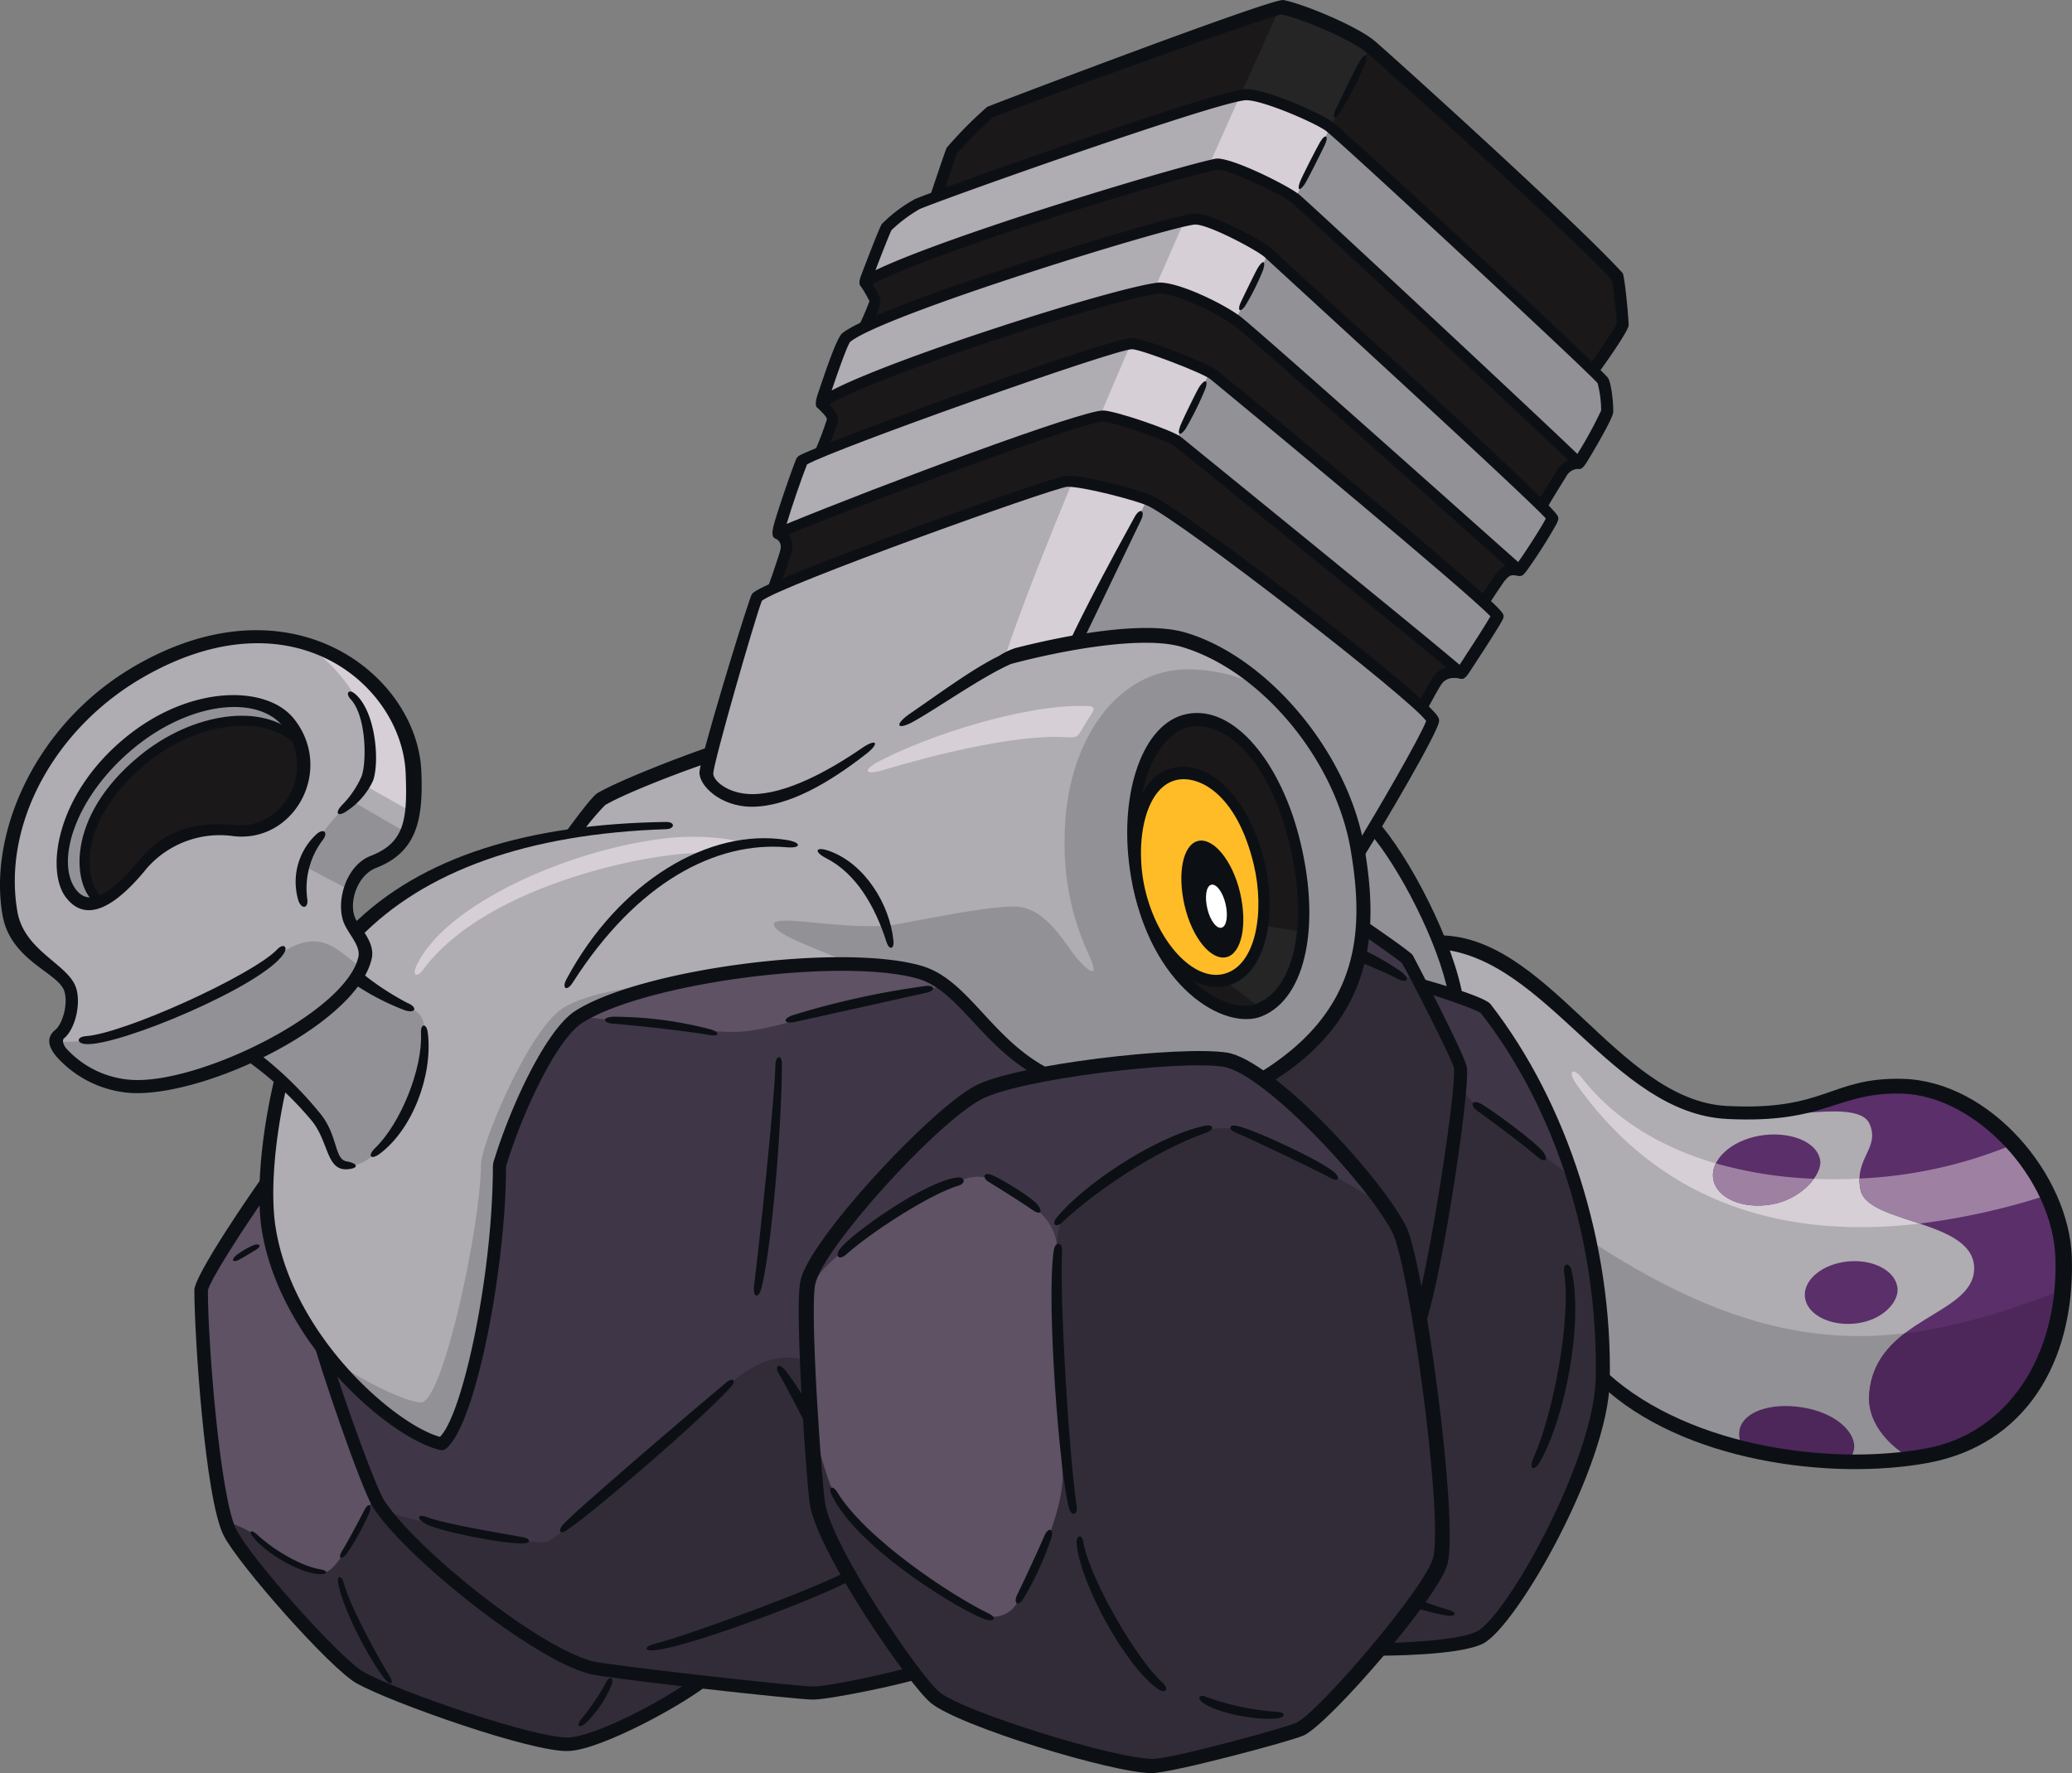<svg id="Group_1505" data-name="Group 1505" xmlns="http://www.w3.org/2000/svg" xmlns:xlink="http://www.w3.org/1999/xlink" width="309.178" height="264.547" viewBox="0 0 309.178 264.547">
  <rect x="0" y="0" width="309.178" height="264.547" fill="#808080" stroke="none"/>
  <defs>
    <clipPath id="clip-path">
      <rect id="Rectangle_16825" data-name="Rectangle 16825" width="309.178" height="264.547" fill="none"/>
    </clipPath>
  </defs>
  <g id="Group_1498" data-name="Group 1498" clip-path="url(#clip-path)">
    <path id="Path_11046" data-name="Path 11046" d="M312.759,190.914c-.382-12.79-12.747-25.141-23.769-25.39-10.382-.234-11.113,4.542-26.038,3.782-16.756-.854-26.559-24.042-43.041-25.337-2.827-7.217-7.362-14.8-10.656-18.1l-2.809,4.16.567,18.07c1.783.567,11.992,3.241,15.432,4.233l20.41,54.677c11.884,12.53,34.8,15.912,50.024,13.074,12.749-2.377,20.312-14.694,19.88-29.172" transform="translate(-5.223 -3.185)" fill="#afacb2"/>
    <path id="Path_11047" data-name="Path 11047" d="M242.235,165.111c-1.5-1.889-2.269-1.107-.973.729,16.089,22.793,41.9,25.62,70.037,16.71a30.319,30.319,0,0,0-5.075-7.532c-17.857,7.686-49.594,8.272-63.989-9.907" transform="translate(-6.087 -4.15)" fill="#d6cfd5"/>
    <path id="Path_11048" data-name="Path 11048" d="M219.911,143.968c-2.827-7.217-7.362-14.8-10.656-18.1l-2.809,4.159.567,18.07c1.763.561,11.759,3.18,15.307,4.2a40.38,40.38,0,0,0-2.4-8.33h-.008" transform="translate(-5.223 -3.185)" fill="#929196"/>
    <path id="Path_11049" data-name="Path 11049" d="M234.215,183.436l9.344,25.032c11.884,12.53,34.8,15.912,50.024,13.073,11.279-2.1,18.494-11.987,19.709-24.263-26.583,10.19-45.725,11.073-79.077-13.842" transform="translate(-5.925 -4.641)" fill="#929196"/>
    <path id="Path_11050" data-name="Path 11050" d="M275.529,215.409c-4.757-.729-8.823.776-9.238,3.482a3.589,3.589,0,0,0,.451,2.349,70.562,70.562,0,0,0,15.813,2.032,3.047,3.047,0,0,0,.836-1.642c.341-2.225-2.37-5.378-7.862-6.221" transform="translate(-6.736 -5.445)" fill="#4d275a"/>
    <path id="Path_11051" data-name="Path 11051" d="M314.351,191.943c-.382-12.79-12.747-25.141-23.769-25.39-9.136-.206-10.8,3.467-21.244,3.833,2.289,1.158,14.7-2.283,16.408,1.435s-2.324,5.121-1.3,9.966c1.057,4.981,16.5,4.43,16.935,11.345.467,7.46-14.909,7.455-15.665,19.232-.24,3.734,2.37,7.065,5.855,9.2q1.487-.19,2.9-.452c12.749-2.377,20.312-14.694,19.88-29.172" transform="translate(-6.814 -4.214)" fill="#5b2f6a"/>
    <path id="Path_11052" data-name="Path 11052" d="M291.465,203.929c-2.748,2.109-5.04,4.855-5.32,9.222-.241,3.733,2.37,7.064,5.855,9.2q1.487-.19,2.9-.452c11.278-2.1,18.494-11.988,19.709-24.263-8.21,3.148-15.714,5.407-23.141,6.292" transform="translate(-7.239 -5)" fill="#4d275a"/>
    <path id="Path_11053" data-name="Path 11053" d="M278.231,177.467c.366,2.114-2.717,5.84-7.262,6.627-4.307.746-8.2-.944-8.686-3.776s2.6-5.73,6.911-6.476,8.547.793,9.037,3.625" transform="translate(-6.634 -4.393)" fill="#5b2f6a"/>
    <path id="Path_11054" data-name="Path 11054" d="M307.339,175.3a67.645,67.645,0,0,1-22.665,4.973,7.289,7.289,0,0,0,.165,1.732c.533,2.515,4.734,3.619,8.82,4.987a101.857,101.857,0,0,0,18.755-4.158,30.257,30.257,0,0,0-5.075-7.533" transform="translate(-7.202 -4.435)" fill="#9e81a2"/>
    <path id="Path_11055" data-name="Path 11055" d="M262.282,180.43c.49,2.832,4.379,4.522,8.686,3.776a10.071,10.071,0,0,0,6.336-3.827,61.759,61.759,0,0,1-14.629-2.3,3.79,3.79,0,0,0-.392,2.352" transform="translate(-6.634 -4.505)" fill="#9e81a2"/>
    <path id="Path_11056" data-name="Path 11056" d="M290.138,197.131c.176,2.041-2.3,4.878-6.5,5.242-3.812.33-7.108-1.469-7.331-4.033s2.715-4.924,6.526-5.255,7.083,1.482,7.305,4.046" transform="translate(-6.99 -4.884)" fill="#5b2f6a"/>
    <path id="Path_11057" data-name="Path 11057" d="M105.74,254.8c-3.483,3.072-15.438,9.6-20.1,9.8-5.022.218-25.481-6.791-31.008-9.885-3.675-2.059-17.125-17.26-19.339-21.609-2.587-5.077-4.322-28.523-4.322-35.978,0-1.839,8.644-14.585,11.02-17.612,2.485,9.185,15.4,44.806,16.963,47.216,4.069,6.289,37.249,25.948,46.783,28.064" transform="translate(-0.784 -4.542)" fill="#5e5264"/>
    <path id="Path_11058" data-name="Path 11058" d="M56.787,228.738c-.918,2.269-5.2,11.2-7.347,11.615-1.832.355-7.277-2.2-10.8-5.726a12.712,12.712,0,0,0-3.8-1.692,10.043,10.043,0,0,0,.558,1.422c2.215,4.349,15.664,19.55,19.34,21.608,5.527,3.1,25.986,10.1,31.008,9.886,4.657-.2,16.614-6.732,20.1-9.8-7.708-1.711-30.862-14.884-41.6-23.192a52.4,52.4,0,0,1-5.936-1.632,11.565,11.565,0,0,1-1.513-2.484" transform="translate(-0.881 -5.787)" fill="#322c39"/>
    <path id="Path_11059" data-name="Path 11059" d="M49.229,204.293c2.089,7,7.232,21.425,8.679,23.642,4.891,7.5,23.3,22.158,31.548,24.31,2.485.648,30.576,3.782,33.169,3.782s13.829-2.486,15.666-3.242l66.878-3.241c2.1.05,13.434-.063,16.855-1.837,4.7-2.435,17.9-25.878,18.151-38.463.433-21.5-6.59-41.218-17.286-54.994-.573-.739-7.153-2.908-9.744-3.66-1.091-2.1-1.928-3.656-2.032-3.8-.3-.4-4.969-3.682-6.763-4.93C107,140.507,69.6,139.7,49.229,204.293" transform="translate(-1.245 -3.58)" fill="#3f3747"/>
    <path id="Path_11060" data-name="Path 11060" d="M221.837,168.526c-2.593-1.539-2.431-5.185-2.512-5.835s-4.4-9.533-5.727-11.945l-.208-.061-.132-.251c-1.846-1.3-10.644-5.364-11.842-5.165-1.3.216-16.206,16.854-17.719,17.935s-53.157,43.433-59.64,44.189c-5.294-2.269-8.671-.931-12.316,1.621-1.081.756-26.578,24.31-28.739,24.742-2.085.417-19.933-3.034-24.081-4.642,5.806,7.744,22.909,21.171,30.779,23.225,2.485.648,30.576,3.781,33.169,3.781s13.829-2.485,15.666-3.241l66.878-3.241c2.1.05,13.434-.063,16.855-1.837,4.7-2.435,17.9-25.878,18.152-38.463a92.451,92.451,0,0,0-4.334-29.943c-6.2-4.866-12.857-10.043-14.25-10.871" transform="translate(-1.491 -3.675)" fill="#322c39"/>
    <path id="Path_11061" data-name="Path 11061" d="M123.97,195.507c-.87,4.136.973,30.09,1.458,33.007,1.177,7.06,14.26,26.118,17.341,28.685,3.751,3.125,26.6,10.155,32.414,10.155,2.916,0,19.934-4.645,21.716-5.455,3.747-1.7,19.926-20.871,20.906-25.283,1.493-6.72-3.527-44.034-6.213-49.105-4.1-7.745-19.494-24.1-25.823-25.065-6.838-1.043-30.951,1.913-36.626,4.97-6.824,3.675-23.985,22.448-25.174,28.091" transform="translate(-3.131 -4.104)" fill="#3f3747"/>
    <path id="Path_11062" data-name="Path 11062" d="M211.609,187.776a34.637,34.637,0,0,0-2.314-3.666c-7.564-5.223-18.814-10.174-21.132-11.163-1.093-.466-4.618-.243-5.672.081-6.124,1.885-15.075,7.5-19.448,11.345-2.221,1.951-2.674,4.214-2.106,17.341-.258.431-26.711,10.053-36.552,14.025.388,6.232.85,11.781,1.06,13.04,1.176,7.06,14.26,26.118,17.341,28.685,3.75,3.126,26.6,10.156,32.413,10.156,2.916,0,19.934-4.646,21.716-5.456,3.747-1.7,19.926-20.871,20.906-25.282,1.493-6.721-3.527-44.034-6.213-49.105" transform="translate(-3.147 -4.369)" fill="#322c39"/>
    <path id="Path_11063" data-name="Path 11063" d="M214.944,106.015c.325-.648,2.106-3.849,2.512-4.457a3.076,3.076,0,0,1,3.4-1.134l3.282-10.17c.385-.641,2.462-3.763,2.782-4.159a2.418,2.418,0,0,1,2.728-1.027l3.187-9.507c.54-1.081,2.463-4.085,2.971-4.916a2.89,2.89,0,0,1,2.7-1.566l1.917-13.586c.405-.405,4.659-6.645,4.659-7.09,0-.25-.583-6.682-.9-7.036-6.617-7.306-34.795-32.5-36.815-34.169-2.531-2.088-10.2-5.294-13.127-5.834C193.2,1.17,152.185,16.029,150.726,16.84a65.106,65.106,0,0,0-5.672,5.672c-.162.27-2.377,6.969-2.539,7.4L132.063,42.122a30.958,30.958,0,0,1,1.512,2.782,24.149,24.149,0,0,1-1.728,4.241l-6.294,11.047a9.835,9.835,0,0,1,1.675,2.323,42.307,42.307,0,0,1-2.134,5.645L119.34,79.613c.937.687,1.273,1.521.806,3.014-.581,1.862-1.9,5.773-2.156,6.089,7.314-3.118,41.68-15.89,45.054-15.073,11.6,2.811,27.572,13.47,51.9,32.373" transform="translate(-2.985 -0.034)" fill="#1b1819"/>
    <path id="Path_11064" data-name="Path 11064" d="M122.773,70.051C125.32,68.319,168.918,52.6,171.932,52.6c1.621,0,11.021,3.674,12.209,4.646s42.613,35.167,42.245,35.978c-.54,1.188-5.4,8.535-5.4,8.535-5.4-4.755-40.3-32.954-42.245-34.575-.983-.819-9.139-3.61-11.021-3.781-2.726-.248-37.328,12.749-48.564,17.5.54-2.269,2.538-8.157,3.619-10.858" transform="translate(-3.015 -1.331)" fill="#afacb2"/>
    <path id="Path_11065" data-name="Path 11065" d="M229.848,85.883c-.729-.405-38.074-34.179-42.136-37.194-2.335-1.732-9.238-5.159-11.777-4.835-7.481.954-45.393,13.276-50.185,17.152.567-1.54,2.971-9.076,3.782-9.805,5.64-4.53,48.448-17.308,51.779-17.664,2.269-.244,10.21,4.133,11.183,5.1s42.055,38.247,42.3,39.463a59.108,59.108,0,0,1-4.943,7.779" transform="translate(-3.181 -0.848)" fill="#afacb2"/>
    <path id="Path_11066" data-name="Path 11066" d="M132.428,42.454c7.617-4.619,45.646-16.222,52.454-17.584,1.547-.31,10.161,3.769,11.831,5.185,2.674,2.269,39.975,37.085,42.164,39.354.973-1.458,4.133-6.942,4.214-7.671a14.97,14.97,0,0,0-.648-4.645c-.405-.648-38.625-36.464-40.895-37.977-1.952-1.3-9.78-4.771-12.371-4.619-4.447.262-44.45,14.449-48.889,16.287a21.138,21.138,0,0,0-4.592,3.458c-.432.7-3.268,8.211-3.268,8.211" transform="translate(-3.35 -0.367)" fill="#afacb2"/>
    <path id="Path_11067" data-name="Path 11067" d="M204.829,129.953c1.945-2.917,11.291-18.745,11.615-20.636-1.026-2.646-36.873-30.285-42.083-32.736-1.836-.865-9.94-3.025-12.425-2.917-1.692.073-44.244,15.125-46.215,17.367-.918,2.135-7.258,24.088-7.374,26.174-.084,1.512,2.462,3.971,6.645,3.971,5.185,0,11.3-3.485,17.665-7.942,5.718-4,14.967-10.589,20.633-13.079,25.068-4.667,43.22-.237,51.539,29.8" transform="translate(-2.741 -1.864)" fill="#afacb2"/>
    <path id="Path_11068" data-name="Path 11068" d="M180.28,67.3c1.945,1.621,36.843,29.82,42.245,34.574,0,0,4.862-7.347,5.4-8.535.369-.811-41.055-35.006-42.245-35.978a4.49,4.49,0,0,0-.613-.376c-1.7,3.447-3.375,6.86-5.007,10.171a2.054,2.054,0,0,1,.218.145" transform="translate(-4.555 -1.442)" fill="#929196"/>
    <path id="Path_11069" data-name="Path 11069" d="M189.316,48.821c4.063,3.015,41.407,36.788,42.136,37.194a59.177,59.177,0,0,0,4.944-7.779c-.244-1.215-41.326-38.49-42.3-39.463-.012-.012-.037-.03-.051-.043l-4.9,9.971c.055.039.12.082.171.12" transform="translate(-4.785 -0.98)" fill="#929196"/>
    <path id="Path_11070" data-name="Path 11070" d="M244.108,57.22c-.394-.63-36.4-34.377-40.6-37.753-1.584,3.215-3.349,6.8-5.234,10.638.031.024.076.054.1.077,2.674,2.269,39.975,37.086,42.164,39.355.973-1.459,4.133-6.943,4.214-7.672a14.97,14.97,0,0,0-.648-4.645" transform="translate(-5.016 -0.493)" fill="#929196"/>
    <path id="Path_11071" data-name="Path 11071" d="M206.239,130.024c1.945-2.917,11.291-18.745,11.615-20.636C216.827,106.74,180.98,79.1,175.77,76.65c-.125-.058-.283-.124-.46-.193-5.2,10.527-9.427,19.008-11.233,22.453,20.223-1.773,34.92,4.965,42.162,31.113" transform="translate(-4.151 -1.934)" fill="#929196"/>
    <path id="Path_11072" data-name="Path 11072" d="M173.007,52.614c-1.573,3.648-3.129,7.286-4.638,10.849a2.762,2.762,0,0,1,.6-.057,53.359,53.359,0,0,1,10.8,3.637c1.633-3.312,3.313-6.725,5.008-10.172-2.412-1.305-10.139-4.269-11.6-4.269a1.532,1.532,0,0,0-.172.012" transform="translate(-4.26 -1.331)" fill="#d6cfd5"/>
    <path id="Path_11073" data-name="Path 11073" d="M181.2,33.82c-1.452,3.3-2.937,6.682-4.427,10.1.152-.023.316-.053.448-.069,2.484-.318,9.131,2.95,11.606,4.715,1.658-3.371,3.3-6.717,4.9-9.971-1.128-1.041-8.89-5.3-11.131-5.062a13.964,13.964,0,0,0-1.4.285" transform="translate(-4.472 -0.848)" fill="#d6cfd5"/>
    <path id="Path_11074" data-name="Path 11074" d="M202.879,19.117c-1.952-1.3-9.781-4.771-12.371-4.619a6.651,6.651,0,0,0-.765.114c-1.456,3.243-3.037,6.782-4.7,10.52.446-.106.852-.2,1.169-.261,1.521-.305,9.864,3.631,11.728,5.108,1.884-3.833,3.65-7.423,5.233-10.638-.128-.1-.228-.179-.3-.224" transform="translate(-4.682 -0.367)" fill="#d6cfd5"/>
    <path id="Path_11075" data-name="Path 11075" d="M153.657,100.518c.263-.125.528-.252.778-.363,3.246-.6,6.372-1.052,9.379-1.315,1.805-3.445,6.031-11.925,11.232-22.452A57.507,57.507,0,0,0,163.932,73.7c-4.669,11.278-8.484,21.039-10.275,26.822" transform="translate(-3.887 -1.865)" fill="#d6cfd5"/>
    <path id="Path_11076" data-name="Path 11076" d="M203.395,129.152c-2.269-13.451-13.235-27.227-25.768-30.955-7.672-2.282-24.312,1.889-29.5,3.565-5.51,1.783-36.141,11.993-41.326,13.614-3.239,1.012-12.495,4.506-15.883,6.483-.637.372-2.792,3.146-4.252,5.035-16.827,2.656-29.879,9.356-37.555,21.166-5.476,8.424-9.41,27.909-7.73,37.922,2.809,16.747,18.691,30.306,25.5,31.765,3.924-2.7,8.535-25.307,8.535-41.489,2.593-8.643,8.027-19.4,11.993-21.933,9.574-6.11,39.349-10.072,50.888-6.7,6.823,1.994,9.891,11.01,19.174,15.288,9.343-1.714,21.632-2.805,26.2-2.107a14.245,14.245,0,0,1,5.336,2.659c14.954-8.985,16.691-20.632,14.383-34.315" transform="translate(-1.037 -2.468)" fill="#afacb2"/>
    <path id="Path_11077" data-name="Path 11077" d="M73.08,177.385c-.108,9.832-5.7,35.273-8.859,35.654-1.567.188-7.887-2.566-13.157-6.21,5.612,6.835,12.265,11.443,16.074,12.26,3.924-2.7,8.535-25.307,8.535-41.488,2.594-8.644,8.028-19.4,11.993-21.933,3.11-1.985,8.356-3.74,14.411-5.094-6.348.265-14.428,1.614-17.435,4.121-5.1,4.253-11.532,20.006-11.561,22.689" transform="translate(-1.292 -3.81)" fill="#929196"/>
    <path id="Path_11078" data-name="Path 11078" d="M191.686,105.325a24.95,24.95,0,0,0-11.614-2.87c-10.777.163-18.21,11.279-18.21,25.351a38.861,38.861,0,0,0,3.706,17.434c1.188,2.7.648,3.079-1.675.567-1.66-1.8-4.592-7.725-9.184-7.942s-17.344,2.708-19.366,2.836c-7.617.486-16.679-1.693-16.856-.243-.17,1.4,5.659,3.423,11.994,6.078a39.856,39.856,0,0,1,9.777,1.214c6.823,1.994,9.891,11.01,19.174,15.288,9.342-1.713,21.631-2.8,26.2-2.107a14.235,14.235,0,0,1,5.335,2.659c14.955-8.985,16.691-20.632,14.383-34.315-1.487-8.819-6.713-17.777-13.668-23.951" transform="translate(-2.998 -2.592)" fill="#929196"/>
    <path id="Path_11079" data-name="Path 11079" d="M63.424,156.3c-.162-2.27-.941-2.927-2.35-3.485a40.913,40.913,0,0,1-8.005-4.6,8.763,8.763,0,0,0,1.252-2.8c.443-1.991-1.339-3.727-2.106-5.348-1.215-2.565-.036-7.79,3.43-9.129,5.591-2.161,6.031-6.073,5.754-13.127-.539-13.645-17.44-28.231-40.408-15.018C7.238,110.7-.449,125.571,1.813,138.608c1.076,6.207,7.855,8.4,8.805,11.561.641,2.133-.179,5.454-1.567,6.59-.494.4-.762,1.492.27,2.7a15.164,15.164,0,0,0,10.8,4.969c4.62.118,11.167-1.772,17.308-4.635a52.919,52.919,0,0,1,9.784,9.389c2.8,3.465,1.783,7.374,5.105,7.212,5.574-.272,11.621-12.814,11.1-20.1" transform="translate(-0.036 -2.469)" fill="#afacb2"/>
    <path id="Path_11080" data-name="Path 11080" d="M55.477,119.515c.828.592,4.477,2.594,7,4.01a38.616,38.616,0,0,0,.08-5.684c-.312-7.911-6.131-16.126-15.436-19.069,5.723,4.235,11.517,11.52,8.36,20.744" transform="translate(-1.192 -2.499)" fill="#d6cfd5"/>
    <path id="Path_11081" data-name="Path 11081" d="M46.66,132.324c.329.247,4.353,2.341,6.611,3.517a6.351,6.351,0,0,1,3.518-4.273,7.932,7.932,0,0,0,4.906-4.323c-2.932-1.675-7.313-4.237-8.12-4.7-2.106,2.052-6.05,6.374-6.915,9.777" transform="translate(-1.18 -3.1)" fill="#929196"/>
    <path id="Path_11082" data-name="Path 11082" d="M63.61,157.476c-.162-2.27-.941-2.927-2.35-3.485a40.909,40.909,0,0,1-8.005-4.6A11.081,11.081,0,0,0,54,148.051a33.991,33.991,0,0,0-3.19-2.567c-3.08-2.224-5.908-1.7-9.805,1.162-5.756,4.221-25.11,13.82-32.2,12.271a2.522,2.522,0,0,0,.7,1.721,15.164,15.164,0,0,0,10.8,4.969c4.62.118,11.167-1.772,17.308-4.635a52.919,52.919,0,0,1,9.784,9.389c2.8,3.465,1.783,7.374,5.105,7.212,5.574-.272,11.621-12.814,11.1-20.1" transform="translate(-0.223 -3.646)" fill="#929196"/>
    <path id="Path_11083" data-name="Path 11083" d="M21.548,116.13c-10.95,9.119-9.493,18.61-6.536,21.159,1.69-.547,3.852-2.178,6.646-5.544a15.482,15.482,0,0,1,13.613-5.025c6.822.7,11.98-6.558,9.651-13.041-4.457-5.182-15.158-4.393-23.374,2.45" transform="translate(-0.326 -2.791)" fill="#1b1819"/>
    <path id="Path_11084" data-name="Path 11084" d="M197.345,127.531c3.41,12.855.973,23.337-5.106,25.768-5.266,2.106-15.655-4.4-18.285-19.934-1.972-11.638,1.72-21.157,7.238-22.8,5.239-1.558,12.568,3.45,16.153,16.963" transform="translate(-4.387 -2.79)" fill="#252526"/>
    <path id="Path_11085" data-name="Path 11085" d="M189.944,140.5c1.63.246,6.206.92,8.776,1.329a40.234,40.234,0,0,0-1.375-14.293c-3.585-13.512-10.914-18.52-16.153-16.964-5.518,1.64-9.21,11.158-7.238,22.8,2.63,15.532,13.019,22.04,18.285,19.933.087-.033.164-.086.249-.124-2.77-2.125-6.942-5.3-7.406-5.764Z" transform="translate(-4.387 -2.79)" fill="#1b1819"/>
    <path id="Path_11086" data-name="Path 11086" d="M199.023,142.607c-2.57-.409-7.147-1.084-8.776-1.328l-4.862,6.914c.464.465,4.636,3.64,7.406,5.764,3.423-1.522,5.636-5.66,6.232-11.35" transform="translate(-4.69 -3.574)" fill="#252526"/>
    <path id="Path_11087" data-name="Path 11087" d="M134.572,116.291c-2.379,1.242-2.39,2.188.445,1.377.974-.278,17.632-5.452,27.187-4.952,1.788.094,1.9.031,2.485-.963.459-.783,1.175-1.974,1.62-2.62.483-.7.166-1.023-.485-1.053-9.218-.415-23.823,4.334-31.252,8.211" transform="translate(-3.361 -2.734)" fill="#d6cfd5"/>
    <path id="Path_11088" data-name="Path 11088" d="M63.779,147.266c-.707,1.494.01,1.952.973.648,9.816-13.309,36.8-18.157,43.324-17.341a22.337,22.337,0,0,1,5.132-1.3c-2.955-1.279-8.483-1.329-11.491-1.036-14.25,1.389-33.495,9.63-37.938,19.025" transform="translate(-1.606 -3.241)" fill="#d6cfd5"/>
    <path id="Path_11089" data-name="Path 11089" d="M21.464,116.056c8.217-6.843,18.917-7.632,23.374-2.45a10.261,10.261,0,0,0-1.656-2.949c-4.224-5.291-14.91-4.105-23.607,3.134-9.29,7.731-11.933,17.743-8.7,22.095a3.363,3.363,0,0,0,4.05,1.33c-2.956-2.549-4.413-12.039,6.536-21.159" transform="translate(-0.242 -2.717)" fill="#929196"/>
    <path id="Path_11090" data-name="Path 11090" d="M190.63,14.166c2.59-.152,10.419,3.318,12.371,4.619.067.045.168.122.3.224,2.5-5.065,4.533-9.188,5.857-11.837-2.562-2.09-10.181-5.271-13.094-5.809a1.371,1.371,0,0,0-.377.063c-1.5,3.277-3.5,7.686-5.817,12.852a6.836,6.836,0,0,1,.765-.113" transform="translate(-4.803 -0.034)" fill="#252526"/>
    <path id="Path_11091" data-name="Path 11091" d="M88.963,155.394c5.673.753,12.688,1.443,18.16,2.022,5.312.563,7.1.373,13.779-1.39,6.62-1.747,16.751-4,22.286-5.214a11.406,11.406,0,0,0-3.675-1.917c-11.412-3.335-40.644.5-50.55,6.5" transform="translate(-2.251 -3.736)" fill="#5e5264"/>
    <path id="Path_11092" data-name="Path 11092" d="M122.895,207.494c.486-3.971,1.135-9.643,2.025-11.993,1.213-3.2,13.775-11.669,19.935-14.262,2.207-.929,4.6-1.62,6.158-.621a82.535,82.535,0,0,1,6.915,4.537,7.965,7.965,0,0,1,2.971,6.537c.074,4.946.564,29.5.756,33.006.151,2.733-1.43,7.435-1.809,8.4-.423,1.075-3.161,7.212-4.943,10.534a4.019,4.019,0,0,1-4.457,2.026c-5.186-2.026-20.415-12.022-23.418-19.529-.81-2.025-3.727-11.587-3.808-14.666" transform="translate(-3.109 -4.557)" fill="#5e5264"/>
    <path id="Path_11093" data-name="Path 11093" d="M.371,138.958c-2.131-12.286,4.955-28.636,19.88-37.221,23.452-13.494,42.059,1.539,42.623,15.828.271,6.844-.491,11.95-6.753,14.37-2.889,1.116-4.144,5.312-3.079,7.563.655,1.382,2.959,3.57,2.431,5.942-2.137,9.6-23.955,20.326-35.438,20.1a16.365,16.365,0,0,1-11.56-5.4c-1.408-1.65-1.512-2.99-.216-4.052,1.058-.865,1.929-3.805,1.351-5.726-.851-2.828-8.046-4.529-9.238-11.4m2.221-.521c1.039,5.988,7.7,7.854,8.783,11.464.727,2.417-.181,6.117-1.836,7.47-.227.186-.221.822.376,1.521a14.388,14.388,0,0,0,10.194,4.681c10.293.3,31.562-10.259,33.366-18.367.348-1.561-1.286-3.206-2.047-4.812-1.441-3.042.026-8.769,3.88-10.259,5.07-1.958,5.5-5.423,5.224-12.321-.514-13.007-16.76-27.223-39.166-14.331C8.071,111.131.35,125.505,2.593,138.438" transform="translate(0 -2.441)" fill="#0c1015"/>
    <path id="Path_11094" data-name="Path 11094" d="M13.088,158.264c5.831-.415,25-9.167,28.6-12.965.887-.936,1.655-.409.932.689-3.182,4.836-24.745,13.836-29.536,13.452-1.421-.114-1.324-1.081,0-1.175" transform="translate(-0.305 -3.664)" fill="#0c1015"/>
    <path id="Path_11095" data-name="Path 11095" d="M45.651,137.521a9.683,9.683,0,0,1,2.674-9.8c1.094-1.007,1.808-.342,1.054.729a11.926,11.926,0,0,0-2.39,8.873c.233,1.462-.883,1.633-1.337.2" transform="translate(-1.144 -3.219)" fill="#0c1015"/>
    <path id="Path_11096" data-name="Path 11096" d="M52.338,122.8a14.189,14.189,0,0,0,2.912-4.267c.783-2.044.763-8.966-1.616-11.534-.848-.916-.264-1.6.689-.77,3.158,2.76,3.622,10.382,2.634,12.964a10.965,10.965,0,0,1-3.727,4.376c-1.5,1.1-2.084.5-.892-.77" transform="translate(-1.308 -2.678)" fill="#0c1015"/>
    <path id="Path_11097" data-name="Path 11097" d="M10,136.509c-2.9-3.9-1.526-15.068,8.752-23.621,9.749-8.116,21.273-8.031,25.322-2.958,6.052,7.578.122,18.556-9,17.517a14.477,14.477,0,0,0-12.891,4.728c-5.945,7.331-9.778,7.569-12.185,4.333M20.083,114.4c-8.792,7.317-11.569,16.92-8.562,20.963,1.5,2.022,4.105,2.119,9.393-4.249,3-3.607,7.1-6.064,14.336-5.319s12.312-8.322,7.262-14.649c-3.889-4.872-14.054-3.717-22.43,3.254" transform="translate(-0.219 -2.692)" fill="#0c1015"/>
    <path id="Path_11098" data-name="Path 11098" d="M15.884,136.9c-2.791-1.646-4.822-10.987,6.177-20.148,8.727-7.269,20.284-7.468,23.443-1.229l-.81-2.957c-5.105-5.065-15.661-3.5-23.54,2.957-11.229,9.207-9.98,19.487-6.645,21.987Z" transform="translate(-0.308 -2.772)" fill="#0c1015"/>
    <path id="Path_11099" data-name="Path 11099" d="M54.9,148.554a40.5,40.5,0,0,0,7.293,4.862c1.523.643,1.2,1.579-.365,1.095A36.693,36.693,0,0,1,53.81,150.3Z" transform="translate(-1.361 -3.758)" fill="#0c1015"/>
    <path id="Path_11100" data-name="Path 11100" d="M57.409,175.264c3.843-3.71,7.108-11.891,6.847-17.179-.071-1.444.833-1.487,1.013-.04.79,6.361-2.3,14.449-7.171,18.07-1.34,1-1.878.3-.689-.851" transform="translate(-1.436 -3.972)" fill="#0c1015"/>
    <path id="Path_11101" data-name="Path 11101" d="M39.066,160.887a55.049,55.049,0,0,1,9.7,9.378c2.614,3.236,2.043,6.766,3.893,7.084,1.787.308,1.854,1.064.081,1.176-3.119.195-2.719-4.068-5.264-7.218a51.818,51.818,0,0,0-10.335-9.434Z" transform="translate(-0.94 -4.07)" fill="#0c1015"/>
    <path id="Path_11102" data-name="Path 11102" d="M43.8,165.685c-1.772,7.7-2.544,15.956-1.63,21.4,2.734,16.3,18.013,29.241,24.476,31,3.312-3.178,7.787-23.484,7.908-39.911a3.791,3.791,0,0,1,.235-1.557c2.662-8.531,7.86-19.4,12.049-22.077,9.882-6.309,39.894-10.175,51.7-6.725,7.413,2.167,10.788,12.046,20.664,16.125l-2.985.566c-8.519-4.355-12.09-12.971-18.165-14.747-11.245-3.288-40.758.562-50.159,6.564C84.117,158.732,79,169.516,76.52,177.715c-.021,14.57-4.153,36.6-8.373,41.542-.85,1-1.057.942-2.2.592-7.672-2.358-23.094-16.02-25.842-32.41-.983-5.854-.045-14.986,1.976-23.317Z" transform="translate(-1.005 -3.707)" fill="#0c1015"/>
    <path id="Path_11103" data-name="Path 11103" d="M55.041,143.09c9.691-9.963,25-15.5,45.716-16.193,1.341-.045,1.374-1.1,0-1.08-20.635.3-36.531,5.193-46.85,15.436Z" transform="translate(-1.364 -3.183)" fill="#0c1015"/>
    <path id="Path_11104" data-name="Path 11104" d="M135.458,143.857c-1.783-5.565-4.63-10.285-9.022-12.533-1.9-.971-1.623-1.846.595-1.026,5.155,1.9,8.9,7.861,9.454,13.343.13,1.29-.635,1.439-1.026.216" transform="translate(-3.167 -3.288)" fill="#0c1015"/>
    <path id="Path_11105" data-name="Path 11105" d="M86.723,149.324c7.8-14.563,21.338-22.65,32.9-20.745,2.225.367,2.146,1.271-.054,1.081-10.5-.909-22.3,5.12-31.927,20.2-.873,1.369-1.679.88-.918-.54" transform="translate(-2.186 -3.246)" fill="#0c1015"/>
    <path id="Path_11106" data-name="Path 11106" d="M108.312,158.375c-4.06-.683-11.468-1.478-14.5-1.7-1.439-.106-1.763-.946.04-1.04a57.483,57.483,0,0,1,14.545,1.891c1.369.405,1.292,1.082-.081.851" transform="translate(-2.343 -3.937)" fill="#0c1015"/>
    <path id="Path_11107" data-name="Path 11107" d="M121.288,155.3a123.63,123.63,0,0,1,19.88-4.375c1.434-.152,1.488.716.135,1.013-3.5.766-16.031,3.569-19.731,4.375-1.44.314-1.9-.4-.284-1.013" transform="translate(-3.043 -3.818)" fill="#0c1015"/>
    <path id="Path_11108" data-name="Path 11108" d="M115.439,195.928c.737-5.852,3.076-27.752,3.187-32.953.031-1.454.981-1.6.973-.108-.055,10.21-1.576,27.192-2.972,33.115-.5,2.112-1.407,1.684-1.188-.054" transform="translate(-2.92 -4.094)" fill="#0c1015"/>
    <path id="Path_11109" data-name="Path 11109" d="M50.625,207.737c2.35,7.44,6.672,19.381,7.93,21.31,4.735,7.261,22.854,21.819,31.064,23.96,2.152.561,30.184,3.756,32.959,3.756,2.226,0,11.293-1.95,14.477-2.889l1.3,1.719c-2.719.9-13.335,3.133-15.883,3.133-2.469,0-30.642-3.135-33.331-3.835-8.484-2.213-27.382-17.331-32.251-24.8-1.749-2.682-8.131-21.339-9.508-26.741Z" transform="translate(-1.199 -5.145)" fill="#0c1015"/>
    <path id="Path_11110" data-name="Path 11110" d="M79.717,236.155c-3.161.086-13.077-1.909-14.788-3.038-1.351-.892-.83-1.359.4-.892,2.771,1.048,10.778,2.35,14.343,3,1.149.209,1.2.9.041.932" transform="translate(-1.622 -5.871)" fill="#0c1015"/>
    <path id="Path_11111" data-name="Path 11111" d="M86.058,232.953c1.024-1.426,20.475-18.016,24.431-21.312,1.047-.871,1.633-.358.689.689-4.346,4.823-20.814,19-24.553,21.393-.893.57-1.169.067-.567-.77" transform="translate(-2.169 -5.343)" fill="#0c1015"/>
    <path id="Path_11112" data-name="Path 11112" d="M124.227,215.978a51.806,51.806,0,0,0-4-6.213c-1.08-1.273-1.667-.628-.973.54,1.382,2.326,4.951,9.387,5.174,9.766Z" transform="translate(-3.01 -5.289)" fill="#0c1015"/>
    <path id="Path_11113" data-name="Path 11113" d="M129.663,241.755c-4.194,2.427-23.86,9.953-29.414,10.535-1.849.193-1.54-.588-.081-.945,4.778-1.173,24.587-8.448,28.917-10.955Z" transform="translate(-2.504 -6.082)" fill="#0c1015"/>
    <path id="Path_11114" data-name="Path 11114" d="M40.776,182.513c-3.467,4.89-8.9,13.293-9,14.614,0,7.9,1.831,30.879,4.231,35.592,2.264,4.443,15.586,19.345,19.007,21.26,5.337,2.99,25.76,9.951,30.567,9.781,3.9-.17,13.815-5.276,18.35-8.615l2.971.314c-3.395,3-16.253,10.1-21.285,10.318-5.406.256-26.5-7.216-31.656-10.1C50,253.459,36.333,237.958,34.131,233.634c-2.8-5.494-4.376-29.951-4.376-36.626,0-2.215,8.6-14.792,11.075-18.151Z" transform="translate(-0.753 -4.525)" fill="#0c1015"/>
    <path id="Path_11115" data-name="Path 11115" d="M48.665,240.793c-2.908-.113-7.779-2.964-9.859-5.429-.815-.966-.4-1.331.514-.486,2.794,2.6,6.931,4.817,9.4,5.186,1.229.184,1.216.779-.054.729" transform="translate(-0.971 -5.93)" fill="#0c1015"/>
    <path id="Path_11116" data-name="Path 11116" d="M52.36,237.235c.844-1.381,2.633-4.717,3.349-6.132.534-1.054,1.13-.9.756.325a36.576,36.576,0,0,1-3.485,6.321c-.935.994-1.2.441-.621-.514" transform="translate(-1.317 -5.829)" fill="#0c1015"/>
    <path id="Path_11117" data-name="Path 11117" d="M58.7,256.582c-2.188-2.7-6.153-10.214-6.915-14.126-.275-1.41.509-1.33.81-.189.932,3.53,5.159,11.209,6.834,13.884.754,1.2.192,1.569-.729.432" transform="translate(-1.309 -6.108)" fill="#0c1015"/>
    <path id="Path_11118" data-name="Path 11118" d="M89.02,262.943a36.916,36.916,0,0,0,3.7-5.483c.483-.952,1.137-.7.811.351a16.815,16.815,0,0,1-3.835,5.726c-1.091.984-1.5.377-.675-.595" transform="translate(-2.241 -6.499)" fill="#0c1015"/>
    <path id="Path_11119" data-name="Path 11119" d="M36.131,192.13a11.717,11.717,0,0,1,2.7-1.566c.96-.253,1.061.238.256.729-.729.445-1.8,1.107-2.538,1.485-.967.492-1.162,0-.419-.648" transform="translate(-0.903 -4.82)" fill="#0c1015"/>
    <path id="Path_11120" data-name="Path 11120" d="M174.928,268.618c-5.8,0-28.813-7.031-32.953-10.48-3.334-2.779-16.83-22.325-18.044-29.6-.432-2.6-2.34-28.943-1.4-33.385,1.278-6.071,19.2-25.381,26.038-29.064,5.935-3.2,30.528-6.048,37.6-4.97,6.614,1.009,22.389,17.7,26.686,25.823,2.648,5,7.851,43.221,6.267,50.347-1.069,4.806-17.73,24-21.5,25.715-1.893.86-19.715,5.618-22.689,5.618M149.5,168.111c-6.994,3.766-23.653,22.292-24.755,27.531-.861,4.086,1,29.929,1.464,32.7,1.123,6.735,14.137,25.754,17.054,28.184,3.464,2.887,26.109,9.964,31.882,9.964,2.839,0,19.756-4.647,21.374-5.382,3.275-1.488,19.486-20.419,20.439-24.708,1.486-6.689-3.645-43.831-6.136-48.537-3.957-7.474-19.256-23.725-25.216-24.635-6.6-1.008-30.463,1.841-36.108,4.88" transform="translate(-3.093 -4.07)" fill="#0c1015"/>
    <path id="Path_11121" data-name="Path 11121" d="M203.53,180.23c-2.211-1.209-11.924-5.878-14.451-6.915-1.018-.418-1.007-1.241.27-.973,2.751.579,13.14,5.493,14.667,7.05.793.809.312,1.274-.486.837" transform="translate(-4.765 -4.359)" fill="#0c1015"/>
    <path id="Path_11122" data-name="Path 11122" d="M161.765,186.01c3.644-4.513,14.028-11.82,21.96-13.667,1.466-.341,1.706.532.3,1.026-7.378,2.585-16.423,8.632-21.447,13.37-.9.849-1.667.331-.809-.729" transform="translate(-4.083 -4.358)" fill="#0c1015"/>
    <path id="Path_11123" data-name="Path 11123" d="M163.6,229.874c-1.408-4.9-3.444-30.888-2.283-38.517.212-1.388,1.315-1.258,1.243.108-.376,7.162.98,29.9,2.175,38.125.186,1.286-.784,1.5-1.135.284" transform="translate(-4.073 -4.817)" fill="#0c1015"/>
    <path id="Path_11124" data-name="Path 11124" d="M176.977,257.965c-4.7-3.187-11.615-15.612-12.155-21.716-.106-1.2.777-1.468.972-.325.967,5.657,8.154,17.834,11.831,21.068,1.059.932.5,1.749-.648.973" transform="translate(-4.17 -5.95)" fill="#0c1015"/>
    <path id="Path_11125" data-name="Path 11125" d="M184.6,259.743a38.912,38.912,0,0,0,10.575,2.228c1.3.027,1.408.789.081.973-2.634.365-8.784-.649-11.1-2.31-.993-.712-.516-1.331.445-.891" transform="translate(-4.645 -6.568)" fill="#0c1015"/>
    <path id="Path_11126" data-name="Path 11126" d="M157.983,185.145c-1.263-.9-4.9-3.2-6.617-4.241-.993-.6-.908-1.6.513-1.026,1.094.443,5.931,3.27,6.834,4.511.8,1.1.185,1.4-.729.756" transform="translate(-3.813 -4.547)" fill="#0c1015"/>
    <path id="Path_11127" data-name="Path 11127" d="M128.675,190.776c1.917-2.341,12.422-9.887,17.395-10.535,1.157-.15,1.323.876.271,1.189-4.4,1.3-13.249,7.077-16.855,10.318-1.017.913-1.8.235-.81-.973" transform="translate(-3.244 -4.56)" fill="#0c1015"/>
    <path id="Path_11128" data-name="Path 11128" d="M155.727,243.839c1-2.023,3.16-6.7,4.078-8.833.553-1.281,1.415-1,1.027.325a46.605,46.605,0,0,1-4.079,8.94c-.88,1.572-1.672.868-1.026-.432" transform="translate(-3.934 -5.925)" fill="#0c1015"/>
    <path id="Path_11129" data-name="Path 11129" d="M150.309,247.4c-3.109-.955-18.958-10.3-22.986-18.556-.609-1.25.139-1.576.837-.432,4.251,6.961,17.081,15.44,22.555,18.07,1.269.609.907,1.322-.405.918" transform="translate(-3.215 -5.761)" fill="#0c1015"/>
    <path id="Path_11130" data-name="Path 11130" d="M208.34,142.825c2.538,1.769,5.8,4.1,6.117,4.418.694,1.068,7.527,14.346,7.747,15.634.43,3.009-3.37,27.7-5.735,36.4l.883,3.409c2.594-5.025,7.324-36.245,6.807-39.868-.262-1.834-8.034-16.68-8.1-16.774-.439-.585-6.01-4.4-7.617-5.51Z" transform="translate(-5.271 -3.555)" fill="#0c1015"/>
    <path id="Path_11131" data-name="Path 11131" d="M217.412,151.718c2.744.821,8.249,2.694,8.878,3.246,11.279,14.526,17.517,34.379,17.114,54.468-.246,12.171-13.24,35.429-17.7,37.744-2.53,1.313-10.363,1.716-14.61,1.754l-1.539,1.9c2.687,0,13.581-.028,17.071-1.837,4.982-2.584,18.623-26.373,18.88-39.192.411-20.463-6.292-41.389-17.8-56.209-.965-1.244-10.675-3.893-11.128-4Z" transform="translate(-5.301 -3.785)" fill="#0c1015"/>
    <path id="Path_11132" data-name="Path 11132" d="M234.759,222.392c2.934-6.429,5.658-20.895,4.565-27.6-.236-1.449.811-1.717,1.135-.244,1.726,7.85-.98,21.76-4.673,28.335-.962,1.712-1.8,1.2-1.026-.486" transform="translate(-5.932 -4.897)" fill="#0c1015"/>
    <path id="Path_11133" data-name="Path 11133" d="M216.587,244.66c1.058.417,3.62,1.335,5,1.714,1.431.392,1.135,1.081-.27.865a37.2,37.2,0,0,1-5.672-1.513Z" transform="translate(-5.456 -6.19)" fill="#0c1015"/>
    <path id="Path_11134" data-name="Path 11134" d="M235.206,176.939c-2.258-1.944-7.385-5.73-9.156-7.009-.962-.694-.811-1.707.567-1.013,1.284.646,8.379,5.8,9.44,7.333.757,1.094.129,1.532-.851.689" transform="translate(-5.703 -4.268)" fill="#0c1015"/>
    <path id="Path_11135" data-name="Path 11135" d="M223.65,152.331c-1.251-8.338-8.144-21.617-13.019-26.9l-1.048,1.916c4.432,5.073,10.4,16.536,11.862,24.269Z" transform="translate(-5.302 -3.173)" fill="#0c1015"/>
    <path id="Path_11136" data-name="Path 11136" d="M244.429,207.533c11.7,11.623,33.626,14.972,48.632,12.175,11.926-2.223,19.643-13.609,19.2-28.333-.356-11.929-11.942-24.337-22.959-24.585-9.688-.248-11.246,4.532-26.062,3.781-17.125-.875-26.9-24.019-42.975-25.348l-.687-2.032c16.683-.738,27.2,24.6,43.676,25.444,14.811.763,15.385-4.308,26.174-4.051,13.116.3,24.915,14.37,25.282,26.659.471,15.764-7.087,27.964-21.392,30.63-14.474,2.7-36.789-.162-48.944-11.668Z" transform="translate(-5.555 -3.622)" fill="#0c1015"/>
    <path id="Path_11137" data-name="Path 11137" d="M207.538,146.922c1.194.511,4.676,1.93,6.228,2.772,1.333.723,2.092.22.595-1.026a38.044,38.044,0,0,0-6.429-3.619Z" transform="translate(-5.251 -3.67)" fill="#0c1015"/>
    <path id="Path_11138" data-name="Path 11138" d="M89.04,127.086A38.282,38.282,0,0,1,92.483,123c3.386-1.976,12.691-5.464,15.711-6.409l.455-2.465c-3.163.988-13.742,5.009-17.286,7.076-.94.547-3.814,4.582-5.186,6.375Z" transform="translate(-2.18 -2.887)" fill="#0c1015"/>
    <path id="Path_11139" data-name="Path 11139" d="M192.282,164.447c16.854-9.886,16.794-23.725,14.8-35.546-2.368-14.035-14.278-28.4-26.686-32.088-6.357-1.891-18.365.513-25.4,2.309a10.5,10.5,0,0,0-2.468,1.187c-3.879,1.889-8.716,5.476-13.252,8.591-2.372,1.63-2.036,2.617.608,1.135,3.771-2.114,10.158-6.646,14.46-8.54,7.36-1.967,19.569-4.3,25.5-2.536,11.852,3.525,22.916,16.833,25.187,30.3,2.019,11.972,1.636,24.336-14.511,33.78Z" transform="translate(-3.483 -2.432)" fill="#0c1015"/>
    <path id="Path_11140" data-name="Path 11140" d="M205.715,130.418c1.318-1.977,9.324-15.335,11.309-19.773.608-1.359.648-1.541-.418-2.691-5.563-6-37.255-29.949-41.924-32.146-1.9-.894-10.205-3.106-12.813-2.994-2.268.1-41.928,14.493-46.21,17.094-.79.48-.756.481-1.077,1.4-1.524,4.356-7.384,23.682-7.5,25.715-.111,2,3.129,5.185,7.794,5.185,5.46,0,11.547-3.565,17.057-7.86,2.119-1.652,1.591-2.4-.607-.892-5.025,3.451-11.324,6.869-16.368,6.869-3.634,0-5.875-2.045-5.817-3.1.1-1.843,6.164-22.94,7.246-25.74,2.852-2.3,43.034-16.7,45.552-17.018,2.3-.063,10.33,2.036,12.036,2.838,5.209,2.452,38.976,28.6,41.545,32.1-.8,2.232-7.42,13.677-10.447,18.548Z" transform="translate(-2.709 -1.842)" fill="#0c1015"/>
    <path id="Path_11141" data-name="Path 11141" d="M223.6,103.87c-.256,0-1.94-.6-2.946.695-.418.538-2.142,3.732-2.46,4.368l-1.209-1.26c.612-1.137,1.918-3.47,2.289-4.026a3.773,3.773,0,0,1,3.222-1.624Z" transform="translate(-5.489 -2.581)" fill="#0c1015"/>
    <path id="Path_11142" data-name="Path 11142" d="M220.211,102.092c-4.794-4.144-41.535-33.881-42.025-34.289-.778-.641-8.7-3.423-10.565-3.594-2.772-.173-43.608,15.218-47.733,17.191-1.4.672-1.885.145-1.513-1.456.383-1.647,2.343-7.345,3.146-9.449.4-1.048.324-1.066,1.6-1.631,6.92-3.059,45.284-17.114,48.788-17.114,1.829,0,11.454,3.786,12.734,4.834,4.511,3.693,38.816,31.956,42.1,35.662.728.822.8.946.275,1.875-.959,1.688-3.748,5.943-4.816,7.564-.78,1.182-1.171,1.117-1.993.406M167.664,62.555c1.932.088,10.385,2.977,11.583,3.975.489.407,36.205,29.395,41.543,33.965,1.686-2.562,3.867-5.934,4.6-7.225-3.374-3.606-36.267-30.874-41.8-35.4-1.12-.916-10.4-4.458-11.685-4.458-2.56,0-44.234,14.795-48.49,17.183-.883,2.25-2.265,6.265-3.04,8.878,13.969-5.742,44.211-17.054,47.285-16.915" transform="translate(-2.992 -1.309)" fill="#0c1015"/>
    <path id="Path_11143" data-name="Path 11143" d="M228.566,85.9c-1.876-1.624-37.858-33.958-41.37-36.565-2.518-1.868-9.112-4.937-11.178-4.678-7.694.983-41.833,12.22-48.917,16.4-1.944,1.147-2.7.88-1.888-1.51.936-2.749,2.726-8.192,3.6-8.982,5.589-4.492,48.463-17.455,52.385-17.875,2.649-.28,10.78,4.315,11.857,5.342,4.519,4.314,37.154,33.62,41.993,39.076.774.872.818,1.023.3,2.023a76.019,76.019,0,0,1-4.1,6.462c-1.033,1.451-1.216,1.574-2.683.3M188.183,48C190.7,49.87,227.942,83.161,229.7,84.683c1.088-1.509,3.487-5.231,4.124-6.492-2.677-3.065-41.719-38.763-41.941-38.984-.945-.945-8.638-5.074-10.508-4.868-4.194.449-46.269,13.406-51.348,17.487-.468.546-2.026,5.075-2.768,7.256,9.472-4.933,41.706-15.2,48.549-16.071,2.66-.342,9.587,2.923,12.375,4.991" transform="translate(-3.16 -0.827)" fill="#0c1015"/>
    <path id="Path_11144" data-name="Path 11144" d="M237.846,69.5c-5.161-5.007-39.224-36.739-41.69-38.832-1.731-1.469-9.939-5.2-11.138-5-7.146,1.429-43.741,12.665-51.861,17.291-1.009.574-2.019.284-1.379-1.4.759-2,2.715-7.118,3.117-7.77a21.145,21.145,0,0,1,5-3.76c4.435-1.838,44.6-16.1,49.212-16.372,2.9-.194,11.017,3.515,12.879,4.758,1.935,1.289,40.53,37.1,41.286,38.316.576.919.851,4.448.769,5.177-.1.918-2.734,5.438-3.908,7.342-.881,1.432-1.192,1.321-2.289.256M185.5,24.049c2.969.426,10.349,4.186,11.726,5.354,2.446,2.075,35.73,33.129,41.476,38.675a61.23,61.23,0,0,0,3.547-6.491,16.235,16.235,0,0,0-.537-4.082c-1.745-2.02-39.023-36.637-40.647-37.72C199,18.4,191.414,15.182,189.2,15.3c-4.257.251-43.911,14.275-48.62,16.226a21.9,21.9,0,0,0-4.219,3.15c-.2.344-1.281,3.067-2.4,5.991,10.679-5.128,43.21-14.954,50.229-16.527a2.853,2.853,0,0,1,1.309-.1" transform="translate(-3.329 -0.345)" fill="#0c1015"/>
    <path id="Path_11145" data-name="Path 11145" d="M133.106,42.746c1.537,2.591,1.594,2.925,1.617,3.067a11.827,11.827,0,0,1-1.216,3.515l-2.437,1.2a46.767,46.767,0,0,0,1.985-4.516,20.344,20.344,0,0,0-1.445-2.443Z" transform="translate(-3.316 -1.081)" fill="#0c1015"/>
    <path id="Path_11146" data-name="Path 11146" d="M126.354,61.176a9.231,9.231,0,0,1,1.851,2.7c.1.557-.908,3.106-1.608,4.768l-2.177.922a49.018,49.018,0,0,0,2.119-5.463c.015-.452-1.605-1.883-1.605-1.883Z" transform="translate(-3.148 -1.548)" fill="#0c1015"/>
    <path id="Path_11147" data-name="Path 11147" d="M241.717,56.188c.049-.05,4.9-6.684,4.9-7.677,0-1.177-.6-7.438-.9-7.773-6.765-7.47-35.262-33.2-37.058-34.682C205.933,3.809,197.969.537,195.1.006c-1.675-.314-43.867,15.759-44.189,15.936a60.513,60.513,0,0,0-6.05,6.1c-.178.3-2.625,7.645-2.658,7.733l2.107-.79c.088-.258,1.861-5.539,2.077-6.082a73.225,73.225,0,0,1,5.356-5.375c1.474-.787,40.2-14.856,43.067-15.368,3,.6,10.332,3.731,12.647,5.641,1.782,1.468,29.756,26.44,36.64,33.988.249.874.707,5.511.772,6.458-.482,1-4,6.17-4.41,6.623Z" transform="translate(-3.598 0)" fill="#0c1015"/>
    <path id="Path_11148" data-name="Path 11148" d="M208.848,9.753a50.018,50.018,0,0,1-3.538,6.942c-1.054,1.7-1.491,1.141-.675-.514,1.6-3.244,2.4-5.077,3.43-6.834.855-1.462,1.345-.983.784.405" transform="translate(-5.166 -0.214)" fill="#0c1015"/>
    <path id="Path_11149" data-name="Path 11149" d="M199.02,27.646c.322-.84,2.512-5.125,3-5.936.806-1.343,1.317-.908.722.378-.324.7-2.676,5.454-3.079,6-.865,1.162-1.06.655-.641-.439" transform="translate(-5.03 -0.529)" fill="#0c1015"/>
    <path id="Path_11150" data-name="Path 11150" d="M189.876,46.283c.173-.411,2.271-4.757,2.64-5.341.783-1.243,1.189-1,.743.4a37.431,37.431,0,0,1-2.675,5.348c-.814,1.086-1.119.567-.709-.405" transform="translate(-4.799 -1.015)" fill="#0c1015"/>
    <path id="Path_11151" data-name="Path 11151" d="M180.669,65.065c.378-1.026,2.59-5.476,2.836-5.835,1.011-1.473,1.376-.867.865.378a46.271,46.271,0,0,1-2.917,5.888c-.816,1.107-1.261.866-.784-.432" transform="translate(-4.566 -1.477)" fill="#0c1015"/>
    <path id="Path_11152" data-name="Path 11152" d="M165.518,97.932c.936-1.736,2.888-5.949,8.884-18.373.676-1.4-.143-1.936-.973-.433-8.1,14.683-9.6,18.563-10.017,19.161Z" transform="translate(-4.134 -1.979)" fill="#0c1015"/>
    <path id="Path_11153" data-name="Path 11153" d="M173.116,133.474c-1.937-11.428,1.357-22.137,7.678-24.016,7.115-2.111,14.3,6.4,17.33,17.83,3.462,13.047,1.256,24.412-5.5,27.115-5.43,2.168-16.666-4.148-19.509-20.93m8.292-22.14c-4.744,1.409-8.639,10.17-6.659,21.864,2.642,15.6,12.763,21.071,17.162,19.3,5.861-2.343,7.8-12.769,4.613-24.786-3.716-14-10.993-17.605-15.116-16.38" transform="translate(-4.366 -2.761)" fill="#0c1015"/>
    <path id="Path_11154" data-name="Path 11154" d="M232.489,88.124c-1.02-.1-1.292-.391-2.177.641-.272.318-2.241,3.277-2.638,3.939l-1.239-1.141c.684-1.066,2.271-3.447,2.588-3.838a3.08,3.08,0,0,1,2.513-1.393Z" transform="translate(-5.729 -2.184)" fill="#0c1015"/>
    <path id="Path_11155" data-name="Path 11155" d="M241.632,70.078a3.722,3.722,0,0,0-3.409,1.964c-.117.191-2.272,3.632-2.806,4.6l1.284,1.118c.4-.794,2.818-4.66,2.937-4.856a2.108,2.108,0,0,1,2.061-1.17Z" transform="translate(-5.956 -1.773)" fill="#0c1015"/>
    <path id="Path_11156" data-name="Path 11156" d="M119.814,80.958a3.173,3.173,0,0,1,1.106,3.929c-.012.038-.846,2.679-1.531,4.56l-2.1.808c.254-.47,1.395-3.779,2.045-5.862.343-1.1.009-1.692-.7-2.007Z" transform="translate(-2.967 -2.048)" fill="#0c1015"/>
    <path id="Path_11157" data-name="Path 11157" d="M192.279,131.777c-2.072-8.621-7.408-14.442-12.589-13.2-5.6,1.346-6.817,10.73-5.2,17.472,2.021,8.41,7.741,14.258,12.654,13.078,5.7-1.369,6.83-10.288,5.133-17.352" transform="translate(-4.398 -2.996)" fill="#ffbc27"/>
    <path id="Path_11158" data-name="Path 11158" d="M173.665,136.219c-1.627-6.767-.643-17.145,5.68-18.665,5.632-1.349,11.47,4.651,13.718,14h0c1.895,7.885.34,17.071-5.669,18.517-5.029,1.2-11.423-4.259-13.729-13.855m6.2-16.86c-4.76,1.144-6.237,9.6-4.586,16.472,1.881,7.825,7.22,13.533,11.654,12.464,4.935-1.185,6.188-9.412,4.522-16.352-2.576-10.717-8.329-13.373-11.589-12.585" transform="translate(-4.376 -2.969)" fill="#0c1015"/>
    <path id="Path_11159" data-name="Path 11159" d="M189.618,136.455c-1.117-4.79-3.981-8.263-6.266-7.73s-3.128,4.872-2.01,9.661,3.938,8.213,6.223,7.68,3.17-4.821,2.053-9.611" transform="translate(-4.575 -3.255)" fill="#0c1015"/>
    <path id="Path_11160" data-name="Path 11160" d="M187.533,138.237c-.424-1.766-1.406-3.026-2.15-2.8s-.969,1.842-.544,3.608,1.391,3.008,2.135,2.786.983-1.824.559-3.59" transform="translate(-4.671 -3.426)" fill="#fff"/>
  </g>
</svg>
